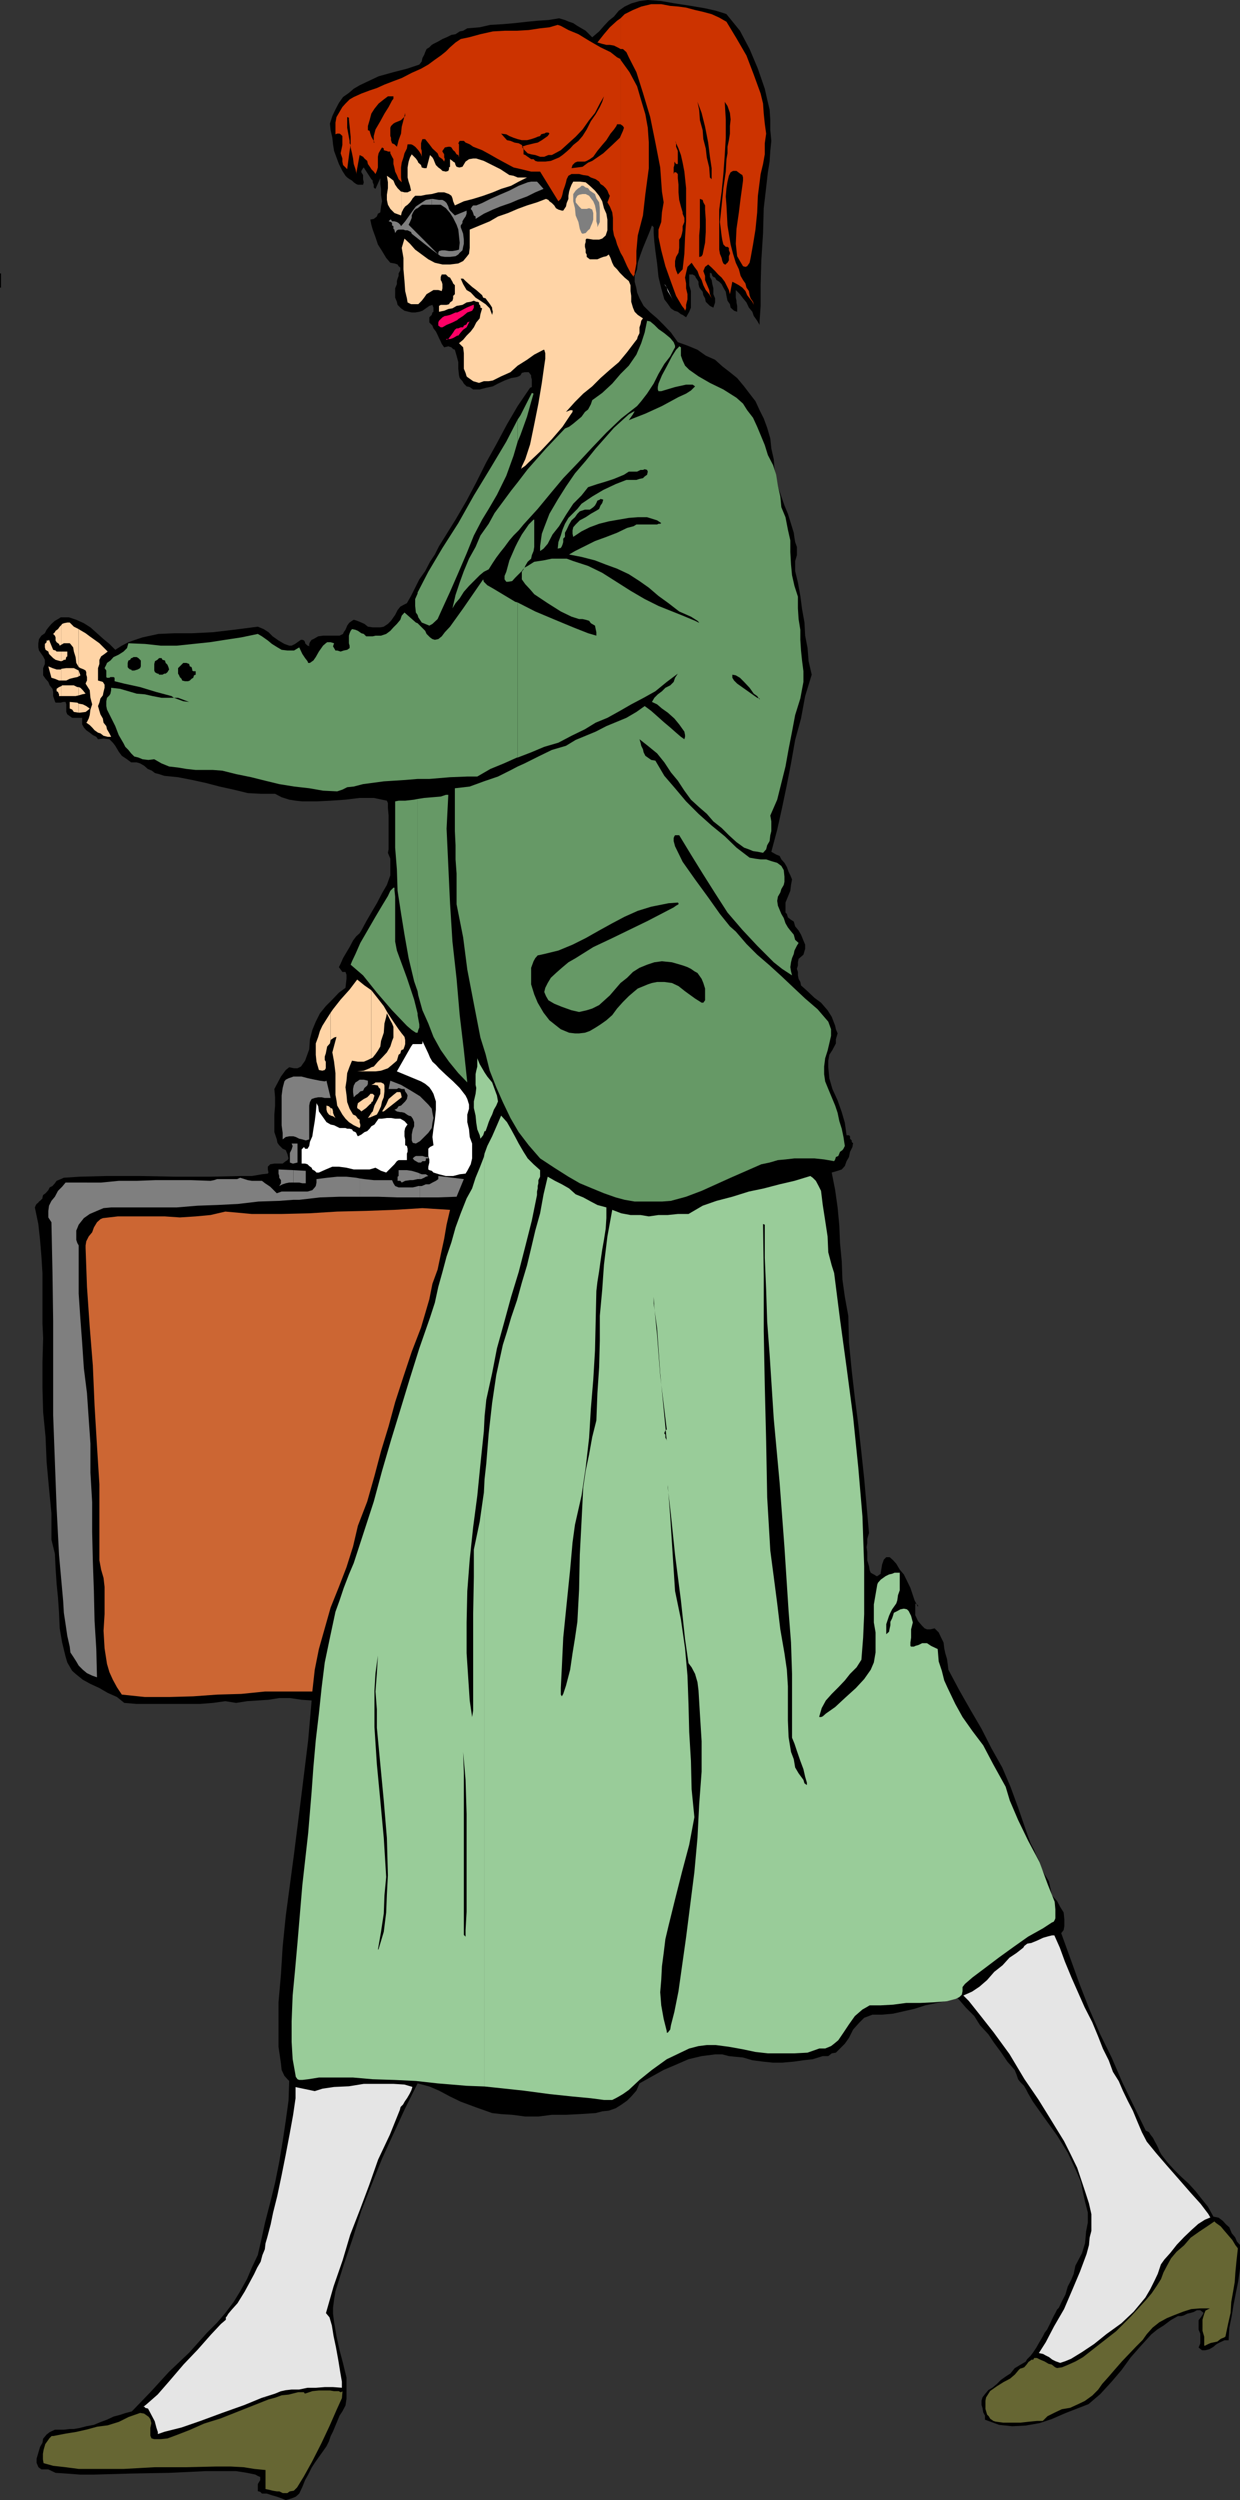 <svg xmlns="http://www.w3.org/2000/svg" width="359.301" height="724.102"><rect width="100%" height="100%" fill="#333333" stroke="none"/><path d="m222.5 49.902-.5 4.399-.7 6-.198 7.199-.5 7.902-.2 7.2v6l-.3 4.3v1.2l-.7-1.2-1-1.402-.402-1.2-1-1.198-.7-1.5-1-1.2-.898-1.199L213.203 84v2.203l.2.899v.5l.199 1V90.3l-.899-.301-1-.898-.203-1-.7-1-.3-1.399-.2-1.203-.698-1.2-.5-1-.7-.698-.3-.2-.5-.3-.399-.7-.5-.199-.3-.3-.2-.7-.5-.203v1.203l.5.899.2 1.199.3 1.199v1.703l.5 1.2v1.199l-.5 1.5-1-.5-.5-.5-.703-.7-.2-1-.5-.902-.198-1-.801-1-.2-.398-.199-.801v-.7l-.3-.5-.5-.699-.2-.5-.699-.402h-1v3.102l.5 1.699v4.8l-.5 1.2-.902 1.601-1-.699-.5-.203-.899-.7-1-.3-1-.7-.699-1-.5-.698-.703-.899-.898-3.203-.801-3.297-.399-3.902-.5-3.598-.3-2.601-.2-2.602v-1.7l-.5-.5-.5 1.403-.699 1.7-.703 1.699-.7 1.699-.698 1.902-.801 2.399-.2 1.898-.699 1.902v1.7l.5 1.898.2 1.203.699 1.7 1.199 2.199 1.902 1.898 2 1.703 1.899 1.899 2.101 2.199 2 2.8 2.801 1 2.899 1.2 2.398 1.7 2.703 1.203 2.098 1.899 2.199 1.699 2.102 1.699 2 2.402 1.601 2.098 1.7 2.203 1.199 2.598 1.199 2.402 1 2.7.902 3.097.297 2.902.703 3.098.2 2.602.5 2.898.5 2.402 1 2.899.898 2.601 1 2.399.902 2.902.797 2.598.203 1.5.2 1.199.5 1.402v2.399l-.5 1.699v2.902l.8 3.301.7 3.899.5 3.8.699 3.899.199 3.8.699 3.602.3 3.797.903 3.902-1.902 6.2-1.2 6.5-1.699 6.199-1.199 6.8-1.203 6.2-1.398 6.699-1.399 6.3-1.703 6.403 1.402.797 1 .402.5 1 .899 1 .699 1.2.5 1.398.5 1 .5 1.203-.297 1.598L229 258l-.7 1.703-.698 1.7v2.898l.398.402.3 1 .903.7.797.5.402 1.398 1 1.199.7 1.203.699 1.7.5 1.199v1.199l-.5 1.699-1.399 1.203-.199 1v.899l-.3 1 .3.898v1l.2 1 .5.902.199 1 1.898 1.7 2 1.898 1.902 1.402 1.899 2.2L241 294.5l1 2.602.203 1 .5 1.199-.5 1.699v1.203l-1 1.899-.902 1.398-.301 1.703v1.899l.3 3.199.903 3.101 1.5 3.301 1.2 3.399.898 3.101.5 3.598H246l.3.3v.7l.5.5v.402l.2.297h.203l-.203 1.203-.7 1.399-.3 1.5-.7 1.199-.5 1.402-.898 1-1.199.399-1.703.5 1 5.101.703 5 .5 5.297.2 5 .5 5.3.199 5.302.699 5 1 5.5.199 7.699.8 8.199.903 7.902 1 7.7.899 8.101.8 7.5L251.801 444l-.5 1.703v1.2l-.2 1.199.2 1.398v2.402l.5 1.7.199 1.199.3.699.5.3.403.2.797.5h.203l.7-.5.3-.2v-.3l.399-2.398.5-1.399.5-.5.199-.203h1l1 .902.902 1 1 1.7 1.2 1.398 1.898 3.902L265 463.5l1 1.902v-.5l-.297-.199-.5-.3v3.398L266 469.5l1.203 1.402.7.7.699.3h1l1.199-.3L272 472.8l.703 1.5.7 1.402.199 1.7.3 1.398.5 1.699.2 1.402.199 1.7 3.199 6 3.3 5.8 3.102 5.301 2.899 5.7 3.101 5.5 2.399 5.597 2.199 6 2.203 6.402.7 2 .699 1.899 1 1.902.699 1.7.902 1.699.5 1.898 1 1.902 1.2 1.899.5 2.199.398 1.902 1.5 1.7.902 1.699 1 1.601.2 2v1.899l-.2 1.199-.703.902 2.602 7.2 2.699 7.5 2.8 7.199 3.2 7.402 3.3 6.7 3.102 7.199 6.797 14 .902.398.5.8.7.903.5 1 .5.899.5 1 .398 1 .5.898 1.703 2.203 1.899 2.098 2.199 2.199 2.101 1.902 2 2.2 1.899 2.398 1.699 2.102 1.602 2.898 1.5.3 1.199.903.902 1 1 .899.7 1.699 1 1.199.5 1.203.898 1v6.899l-.5 3.601-.7 3.399-.699 3.601-.5 3.098-.699 3.402L356 677.8h-1.2l-1.5.699-.898.5-.8.703-1.2.7-1.199.3h-.902l-1-.8.5-1.2v-2.8l-.5-1.2V672l.699-.898.8-1.2-1-.8h-1l-.898.5-1 .3-.902.2-1 .5-.7.199h-1L339.204 672l-2 1.5-1.902 1.203-1.7 1.399-3.101 3.398-2.898 3.3-2.602 3.602-2.898 3.399-3.301 3.601-3.399 2.899-3.101 1.199-3.598 1.402-3.902 1.7-3.598 1.199-4 .699-3.902.203-1.899-.203-1.902-.2-2.2-.8-1.898-.7v-1.198l-.5-.899-.199-1.203-.3-1v-1.2l.3-1 .7-.898 1-1.199 1.199-.703 1.199-1 1.199-1.2 1.402-1 1.399-.898 1.199-1.5 1.5-.902 1.703-1 .399-.7 1-1 .699-.898 1-1.5.5-.902.699-1.2.703-1.198.5-1 .7-.899 1-2 .398-.902.5-1 .5-.899.5-1 .5-.5.902-1.902 1-1.898.7-2.399 1-1.902.699-1.7.5-2.398.898-1.703 1-1.898.902-2.899.301-3.402.5-2.598v-2.902l-.8-3.098-.7-3.101-.5-2.7-1.203-2.8-2.598-5.602-3.101-5-3.598-5-3.402-4.797-.7-1.203-.699-1.2-.5-1-.699-1.198-1-1-.703-.899-.5-1.5-.5-1.203-2.098-2.398L290 594.3l-2-2.7-1.598-2.398-2.402-2.601-1.7-2.7-2.398-2.402-2.402-2.797-2.898.7-3.102.699-3.398.699-3.102 1-3.098.699-3.101.703-3.2.297h-2.8l-2.399.902-1.5 1.5-1.699 1.899-1.203 2.402-1.2 1.7-2.597 2.597-1.203.203-1 .797h-1.598l-2.902.902-2.7.301-2.8.399-3.398.3H224l-2.898-.3-3.102-.399-2.7-.8-2.097-.2-2-.203-1.902-.5h-2.098l-3.902.5-3.801.902-3.898 1.7-3.301 1.398-3.598 2-3.402 1.902-.899 2.098-1.5 1.703-1.199 1.2-1.703 1.199-1.598 1-2 .699-1.902.199-1.898.5-4.602.3-4 .2h-4.098L156 613h-3.797l-3.8-.5-3.2-.2-2.601-.3-4.801-1.7-4.301-1.597-3.098-1.5-3.199-1.703-2.8-1.2-3.403-.898-3.598 7.2L114 618l-3.297 7.203-3.101 7.7-2.899 7.398-2.402 7.699-2.7 7.902-2.398 7.7-.402 2.398-.301 2.402v1.7l.3 2.398.7 4.102.902 4.101 1 3.797 1 4.102v6.199l-.3 1.902-.899 1.7-.8 1.199-.7 1.699-.5 1.199-.703 1.703-.7 1.399-.5 1.5-.698 1.398-1.2 1.703-1 1.399-1.199 1.699-.902 1.402-1 2-.899 1.598-.8 2-.899 1.902-1 .899-1.203.5-1.7.5-1.198-.5-1.399-.5-1.402-.399-1.5-.5h-1.399l-.5-.5-.699-.203v-2l.2-.398.5-.801v-.899l-.7-.3-.703-.399-2.398-.5-3.2-.5h-8.8l-10.602.5-11 .2-10.598.3h-4.3l-3.899-.3-3.101-.2-2.102-1h-2l-.7-.5-.198-.203-.5-1.2v-1.198l1-3.399.699-1.203.199-1.2 1-1.198.902-.7 1.5-.699H18.5l1.703-.203h1.2l1.699-.297 1.898-.5 2.203-.402 1.899-.801 1.898-.7 1.902-.898 1.899-.5 1.5-.5 1.902-.5 5.5-5.699 5.297-5.8 5.8-5.5 5.2-5.801 2.902-2.899 2.399-2.8 2.402-3.2 1.899-3.101 2-3.602L73 656.703l1.703-3.601.899-3.899 1.199-5.5 1.5-5.8 1.402-5.7 1.2-6 1-6 .898-6 .8-5.8.2-5.7-.5-.5-.899-1-.8-1.703-.2-1.898-.699-4.801v-12.899l.7-8 .5-8.101.898-8.899 2.402-18 2.2-17.5L89.3 504l1-11.5-2.899-.2-3.402-.5h-3.098l-3.101.5-3.098.2-3.101.203-3.2.5-3.101-.5-3.598.5-3.8.297H39.601L36 493.203l-2.098-1.703-2.699-1.2-2.402-1.398-2.598-1.199L24 486.5l-2.098-1.7-1-.898-.699-1.199-.703-1.203-.5-1.7-1-4.097-.7-4.101-.198-4.5-.301-4.399-.399-4-.3-4.601-.2-4.102-1-4.098v-7.601l-.699-7.2-.703-7.699-.297-7.199L12.5 409l-.2-7v-7.398l.2-7-.2-4.301v-14.598l-.3-4.8-.398-4.801-.5-4.602-1-4.797.3-.703.2-.297.5-.402.199-.301.3-.2.7-.698v-.301l.199-.7.703-.5.797-.898.402-.8.801-.403.7-.797.5-.703 1.199-.5.898-.398 4.602-.301 7.699-.2h9.8l10.301.2H61l8.902-.2H73l2.902-.5 1.7-.199.199-.3-.2-.899v-.8l.7-.7L79.5 337h2.402l.899-.7.5-.3.3-.5-.3-1.2-.5-1.198-.899-.399-1-1-.5-.703-.199-1-.703-2.098v-5.101l.203-2.598v-2.402l-.203-2.399 1.902-3.601 1.399-1.899 1-.8 1.402.3h1l1-.5 1.2-1.699 1.199-3.3L89.8 301l.699-2.7 1-2.398 1.203-2.402 1.7-2.098L96.3 289.5l1.902-2 1.899-1.398.3-2.602v-1.2l-.3-.8h-.899l-1-1.398.5-1 .7-1.602 1-1.7.898-1.5 1-1.898.902-1.199 1-.902.5-.801 1.399-2.598 1.5-2.601 1.601-2.7 1.5-2.898 1.399-2.402 1-2.801v-4.797l-.7-1.703.2-1v-9.797l-.2-2.203v-1.398l-.3-.7-3.801-.8h-4.098l-4.101.5-4.301.3-4.098.2h-4.101l-1.899-.2-1.902-.3-2.2-.7-1.898-1h-4.101l-3.801-.199-4.098-1-4.101-.902-3.801-1-4.098-.899-4.101-.8-4-.399-1.5-.5-1.2-.3-.902-.7-1.2-.5-1-.902-1.198-.7-1-.3H38l-1.2-.899-1.5-1-.898-1.199-1-1.703-.699-.898-1-1-1.703-.2-1.598.2-.5-.7-1-.5-.902-.699-1-.703-.7-.797-.5-.902v-1.899h-2.898l-.699-.5-.703-.5-.297-.699V204l-.203-.7h-.7l-.698.2h-1.5l-.2-.398-.5-1.5v-1.2l-.199-.902-.8-1-.403-1-.797-.898-.703-1V193.5l.5-1.2v-1.198l-.5-1-.5-.7-.7-1-.198-.902v-1.2l.199-1.198.699-1 1-.7.5-1 .703-.902.7-.797 1-.902.898-.5.8-.5H20l2.102.699 2.199 1 1.902 1.203L30 185.102l1.703 1.398 1.7 1.703L35.3 187l1.902-1 2-.7 2.098-.698 4.601-1 4.801-.2h5l6-.3 6-.7 7-.902 1.7.703 1.398.899L79 184.3l1.703 1.199 1.7 1 1.398.5h.699l1-.5.703-.5 1-.7h.399l.5.2.3.5v.3l.7.7h.199l.3.203v-.703l.2-.5.5-.7.5-.198 1.402-.801 1.399-.2h4.8l1-.5.2-.5.5-.699.3-.699.2-.5.5-.703.199-.2.699-.5.5-.3 1 .3 1.203.5.899.403 1 .797 1.398.203h2.203l1-.203 1.2-.797.898-.902.699-1 .5-.7.703-1.398.797-1 .902-.5 1-.5 1.2-2.101 1.199-2.399 1.199-2.402 1.703-2.399 1.399-2.699 1.398-2.101 1.203-2.399 1.5-2.402 3.297-5.3 3.203-5.5 2.797-5.297 2.902-5.8 2.899-5.2 3.101-5.8 3.098-5.301 3.602-5.301.5-.2v-2.199l-.2-.699v-.5l-.3-.402-.399-.5H152l-.797.199-.402.703-.5.297-.5.203-1.7.297-1.898.703-1.902.899-1.5.8-1.899.399-1.902.5h-1.898l-1-.7-.899-.199-.8-.8-.403-.7-.797-.902-.203-.797-.2-1.902v-1.899l-.5-1.902-.5-1.7-.5-.198-.5-.5-.898-.301-1.199.3-.703-1-.297-.699-.5-1-.402-.902-.5-1-.7-.898-.3-.801-.899-.899v-1.5l.7-.699.199-.703.3-.2v-1.198l-.3-.801-.899.3-2 1.399-.902.3-1.2.2h-1l-.898-.2-1.199-.3-1-.7-1-1-.203-.898-.5-1.199V83.5l.5-1.2v-.898l.203-.699.297-.8v-.7l.5-.902V77.5l-.5-.398-.297-.5-.902-.301-1.2-.2-1.199-1.398-1.199-2-1.203-1.902-.7-2.098-.8-2.203-.398-1.398-.301-1.5 1-.2.902-.699.297-.8.703-.403.2-1.7.3-1.5-.3-1.898v-1.699l-.2-1.402v-1.7l-1.402 3.102-.301-.203-.2-.2v-.8l-.3-.7v-.5l-.398-.398-2.2-3.402-.199.203-.5.797v.402l.5.801v1.2l.2.898-.2.699h-1.5l-.5-.2-.703-.5-.5-.5-.7-.398-.698-.5-.5-.5-.899-1.402-1-2-.703-1.898-.7-1.899-.3-1.902-.2-1.899-.5-2.199-.198-1.902.699-2.2.902-1.898 1-1.902 1.2-1.7 1.699-1.199 1.398-1.199 1.703-1 1.899-.902 3.601-1.7L114 20.903l3.902-1 3.598-1.199.703-.902.2-1 .5-.899.3-.8.399-.899.8-.5.7-.703.5-.297L127 12l1.203-.7 1.2-.5 1.398-.698 1.199-.2 1.203-.8 1-.2 1.2-.699 3.597-.3 3.102-.7L145.703 7l3.399-.297 3.601-.402L155.801 6l3.101-.2L162 5.3l1.703.5 1.2.5 1.199.403 1.199.797 1.199.703 1.203.7 1.899 1.898 2-1.7L175 7.5l1.402-1.5 1.5-1.2 1.399-1.698 1.699-1.2L182.902 1l2.399-.7 2.402-.3 3.899.3 4 .7 4.601.703 4.098.7 3.101.699 2.598.8.5.2 3.902 4.8 2.801 5.301 2.399 5.7 2 5.8.699 3.098.699 2.902.203 3.098v2.902l.297 3.098-.297 2.902-.203 3.098-.5 3.101"/><path fill="#c30" d="m179.8 73.203.7 1.2 1.203 2.699 1 1.898.7.902.199.301v-.3l.3-.403V79l.5-2.7v-3.597l.399-4.5 1.5-5.8.699-6.2 1-7.5v-7.402L187.703 37 187 33.102l-1.2-4L184.603 25l-2.2-4.098-2.601-3.601v55.902"/><path fill="#c30" d="M179.8 17.3v-.198l-1-.5-1.898-1.5L174 13.703l-3.297-1.902-3.101-1.899-2.899-1.199L162.5 7.5l-.898-.297-2.399.7-2.703.3-3.297.5-3.402.2h-3.598l-3.402.199-3.598.8-3.3.899-2.403.5-1.5 1-1.598 1.402-1.199 1.2-1.5 1.199L126 17.3l-1.898 1.402-2.102 1.2-2.7 1.199-2.898 1.5L114 23.5l-2.598 1-2.199 1-2.101.703-2.399.899-2.203 1-1.2.699L100.103 30l-.899 1-1 1.703-.703 1.2-.297 1.597v3.402l.5-.199h.7l.3.2.5.5V42l-.5 2.402.5 1.5v.899l.2 1L100.601 49l.699-5.297.3-1.703-.3-.5v-.7l-.7-3.8v-3.098l.5.2v.5l.2 1.898.3 3.102v3.101l.399 1.7.3 1.5.2 1.597.5 1.5.203.902v.5l1-5.5 1 .5.399.5.8.7.2.898.699 1 .3.5.7.703.5.7.402-.903.297-1v-3.098l.203-1 .5-.902.5-.797.5.297v.5l.7.203h.199l.3.2h.7v.5l.5 1 .398.699V47.5l.3 1.203.2 1 .5 1 .5 1.2.902.898-.199-1.399V48.5l.2-1.398.5-1.5.3-1.2.7-1.402.199-1.2h1l.5.2.699.5.199.203.703.797.297.402.5.801.203.7v-1.7L122 43v-1.5l.203-.7.2-.5h.8l.399.5.8 1 .899 1.2 1.5 1.402.402 1 1 .7.5.699.2-.7-.2-.5v-.898l-.5-.8v-.2l.5-.703.2-.297 1-.203h.5l.398.203.5.797.5.402.5.801.5.2.199.699V41.8l-.2-.301.403-.7h1.2l.5.5.5.2.699.3.3.2.7.5 2.601 1 2.2 1.203 2.097 1.2 2.203 1.199 2.598 1.398L151 49l2.902.703h2.598l5.3 8.598.7-.7.3-.699.2-.699.203-1 .5-1.402.297-1 .203-.899.5-1 .899-.5h2.199l1.199.301 1.402.2.801.5 1.399.5 1 .699.398.699.8.5.7.699.5.703.402 1 .301.5-.3.899-.403 1 .703 1.199.7 1.699.199 1.602V66.5l.3 1.703.5 1.2.399 1.398 1 2.402V17.301m-.001-3.098h.7l1 .899.703 1.5 2.2 4.3 1.898 6 2.101 7 1.5 7.399 1.399 7.199.5 7 .5 3.102-.5 2.898-.2 2.8-.8 2.2v2.203l.8 3.797 1.2 4.602 1.601 4.5 1.5 4.101 1.7 2.899.699.898.199.5.3-.7v-1l.403-1.597v-1.5l-.402-1.703v-1.398l-.301-1.7.3-1.402.403-1.7 1.2-1.198.8 1.199.899 1.199.5 1.402.699 1.2.5 1.5L204.5 84l1 1.203.703 1.2-.5-1.2L205.5 84l-.7-1.7-.5-1.198v-1.2l-.5-1.402.5-1.2.903-.698 1 .898 1 1 .899 1 1 .902.898 1.2.5 1 .703 1.398.297 1.203.703-3.601 1 .5.899.5 1 .699.898 1 .5 1.199.703.902.797 1 .402.899-.199-.899-.703-1-.297-.902-.203-1.2-.7-1-.3-1.198-.7-1-.698-1.2-.5-1.902-.899-1.898-.8-2.602-.7-2.7-.902-5.5-.301-5.8-.2-2.598.2-2.402.3-1.898.403-1.7.5-1 .7-.402h1l1.199.902.5.301.199.7v.898l-.2 1.5-.5 3.601-.5 4.098-.699 4.8-.199 4.302.2 1.898.199 1.703.8 1.399.899 1.5.699.199.5-.2.703-1 .297-1.398.703-3.902.7-4.301.5-5 .199-4.797.5-3.902.3-2.399.7-2.902.5-2.797V41.5l.398-2.797-.398-2.902-.301-2.899-.2-2.902-.699-2.898-2-5.5-2.101-5.5-2.899-5L210.5 6.3l-2.098-1.2-2.199-1-2.601-.699-2.2-.5-2.601-.699-2.2-.3-2.398-.2-2.601-.5h-2.899l-2.902.7-2.399 1L181 4.101 179.8 5.3v8.902"/><path fill="#c30" d="m179.8 5.3-1 .7-2.097 1.902-1.703 2-1.898 2.399 1.398.402 1.203.297h1l1.2.203 1.398.7.5.3V5.301"/><path d="m108.3 40.8.2.5h-.2v-.5l-.3-.5-.398-.698-.301-.899-.2-.8-.5-.2V36.5l.5-1.7.5-1.898.899-1.402 1.203-1.5 1.5-1.2 1.2-.898H114v.7l-.398.5-1 1.898-1.2 1.902-1.199 2.2-1.402 2.398-.5 1.902v1.399M156.5 46.8h-.7l-.698-.198-.5-.5h-.7l-.699-.5-.3-.2-.7-.5-.5-.199V43l-.5-1-.902-.5-1.2-.2-1.199-.5-1-.198-.902-1-.797-.899 1.5.2.899.5 1.199.5L150 40.3l1.203.3h1.5l1.2-.3 1.199-.399.699-.3.699-.2.3-.5.7-.199h.203l.5-.3h.7l.3.3-.5.7-.703.5-1 .699-1.2.699-1 .199-1.198.3-.899.2-1.5.5.797 1 .902.902 1 .301 1.2.2 1.398.5h1.203l1.2-.5h1L162.5 43.5l2.203-2 2.098-1.898 2-2.102 1.902-2.7 1.7-2.097L173.8 30l1.2-2.098-.5 1.598-.7 1.5-1.198 2.102-1.399 2L170 37.5l-1.2 1.902-1.198 1.399-1.5 1.199-.899 1-1 .902-1.203 1-1 .7-2.398 1L158 46.8h-1.5m45.602-17.3 1.199 3.203 1 4 .902 4.598.5 4.101.5 3.301v3.598-.399l-.5-.5-.203-2.902-.7-2.898-.3-2.602-.7-2.7-.198-2.597-.801-2.902-.2-2.899-.5-2.402m8.699 42 .403.3v.7l.297.703v.297l-.297.703v1.2l-.402.699-.301.199-.2.3h-.3l-.398-.3-.301-.7-.2-.898-.5-1.203-.199-1.2V60.704l.7-5.203.5-5.098.398-5.5.3-5v-5.3L210 29.5l.8 1.203.7 2 .203 1.899-.203 1.898v2.203l-.297 1.899-.402 1.898v1.902l-.301 1.7-.2 3.601-.698 4.797-.5 5-.5 4.8.5 4.102.199 1.2.3 1.199.7.699h.5M191.602 30l.898 1.902-.898-1.902M115 42.5l-.7-.7-.698-.3-.301-.898v-.7l-.2-.5V37l.2-.5.699-.7.5-.3 1-.398.703-.301 1.2-1.2v-.898l-.2.899-.3 1.199-.5 1.902-.2 2-.703 1.899-.297 1.199-.203.699m50.602 6.203.3-.902.7-.7.699-.3h2.199l.5-.2.902-.5 1-.699 1.2-1.699L174.5 42l1.203-1.398 1.2-1.899 1-1.203.699-1 .199-.5h1l.699.5.3.5-.3.902-.898 2-2.2 2.098-2.601 2.402-3.2 2.2-1.199.5-1.601 1.199-1.5.199-1.7.203M196.402 79.5l-.5-1.2-.3-1.198v-1.5l.3-1.2.7-1.199.199-1.402v-2.399l.5-.699.3-1 .2-1V65.5l.5-1.2v-1.198l-.5-1.2V61.5l-.5-1.7-.5-1.898-.2-2.199V53.5l-.199-1.898v-1.2l-.5-.5h-.5l-.199.5V48.5l.2-.7v-.698l.199-.301v.3l.3.399h.5v-3.797l-.5-1.203v-1.2l-.3-.5 1 2.2.699 1.902.5 2.2.5 2.601.5 4.797v9.602l-.301 4.601-.2 4.797-.5 4.5-1.398 1.5"/><path fill="#ffd4a6" d="M17.8 201.602h4.102l.899-.2V199h-.399l-1-.5H18l-.2.203v2.899"/><path fill="#ffd4a6" d="m17.8 198.703-.698.297-.301.203-.399.297v.703l.399.2.3.699v.5h.7v-2.899m-.001-1.601h1.403l1-.5 1.2-.301 1-.2.398-.199v-1.699l-1.399-.703h-2.199l-1.402.203v3.399"/><path fill="#ffd4a6" d="m17.8 193.703-.198.2h-1.2l-1.199-.403L14 193l.902 3.3 1 .302 1.2.5h.699v-3.399M17.8 191.5l.5-.2.2-.198h.5l.203-.801.297-.2v-1.398h-1.7v2.797"/><path fill="#ffd4a6" d="M17.8 188.703h-1.398l-.3-.3-.7-.2-.5-1.203-.699-1.7-.203.2h-.5v.5l-.297.3-.203.2v1l.203.703.797.5.203.7 1.2 1.199.699.5.699.199.8.199h.2v-2.797m-.001-2 .7-.402h1.703l.2.199.8 1 .2 1.203.5 1.598.199 1.699.3.5.399.703v-11l-1.399-.703-1.199-1.2H19.5l-1 .2-.5.203-.2.297v5.703"/><path fill="#ffd4a6" d="m17.8 181-.5.5-.5.703-.698.5-.2.399-.5.5.5.5.2.5v.898l.3.5.399.3.3.2.2.5.5-.297V181m4.999 25.402h.302l1.699-.199.402-.3.5-.403.297-.297-.297-.203-.703-.5-1-.5-1.2-.2v2.602"/><path fill="#ffd4a6" d="m22.8 203.8-.398-.3-2.199-.2v1.903l.7.297.5.703 1.398.2V203.8m-.001-2.398 1-.3 1-.2-.8-1-.7-.699-.5-.203v2.402m0-5.5.5-.3-.5-1.399zm0 0"/><path fill="#ffd4a6" d="m22.8 193.203.5.297 1 .402.5.301.2.5v.7l.203.699v1L25 197.5l-.2.5 1.2 1.902.203 2.2.5 1.898-.5 1.5-.203 1.602-.297 1-.5 1-.203.199 1 .699.703.703.7.797 1 .703.699.2.898.699 1.203.3h1l-.5-1-.703-1.199-.2-.902-.8-1-.2-1.2-.698-1.199-.301-1-.399-1.402.399-1 .3-1.2.7-.898.199-1 .3-1.199v-.902l-.5-.801-1.398-.398V193.5l.399-1.2v-1.198l.5-1 1-.7.902-.699-2.402-2.402-1.399-1-1.402-1-1.2-.899-1.698-1-.301-.199v11M95.8 323.102l.7.199.703.5-.402-.7-.301-.8v-.399l-.2-.8-.5-.2v2.2"/><path fill="#ffd4a6" d="m95.8 320.902-.5-.5-.698-.199v1.2l.199.699.5.699.5.3v-2.199m-.001-19.699 1-.703.7-.2-1.2 4.5.5 2.7.403 3.3v6.302l.297 1.601.203 1.5.7 1.2.8 1.398.899 1.199 1 1 1.398.902 1.703.801.2-.5v-.5l-.2-.703v-.7l-.5-.3-.5-.7-.203-.198-.7-.301-1-1.7-.698-1.898-.2-2.101-.3-2.2.3-1.902.2-2.2.699-1.898.699-1.699 1.703.297h1.7l1.199-.5 1-.5v-19.7l-2-1.398-2.102-1.699-2.2 2.899-2.597 2.898-2.203 2.8-.7 1v7.903"/><path fill="#ffd4a6" d="m95.8 293.3-1.398 2.2-1 1.602-.699 1.5-.5 1.699-.703 1.902v3.297l.203 2 .7 2.402 1 .2.699-.2.3-.5V307.5l-.3-.5v-1l.3-.898.399-2 .8-.899.2-1v-7.902m11.801 30.199.398-.2 1.203-.5.5-.898.7-1.5.3-1.402.5-1.2.2-1.698v-1.7l-.2-.5-.8-.402H108.8l-.5.402-.7.301h.899l1 .2.203.5.5.5v1.398l-.703 1.5-1 1.902-.5 1.7-.398.398v1.199"/><path fill="#ffd4a6" d="m107.602 322.3-.5.802-.5.699 1-.301v-1.2m0-2.8v-.297L108 319l.3-1 .2-.7-.5-.5h-.398v2.7m0-2.7h-.301l-.2.302-.699.699-1 .5-1 .699-.699.5-.203.902v.5l.203.2.5.3.5.5 1.399-1 1-1 .5-.402v-2.7m0-6.5h1.199l1.601-.198 2-.7 1.2-1 1.398-1.199.5-1.703.5-.398.203-.801.2-.2v-4.8l-.903-1.2-1.5-2.199-1.598-2.402-1.199-2.098-1.703-2.199-1.5-1.902-.398-.5V306.5l.398-.2.8-1 .7-1 .703-1.198.2-1.602.8-2.398.2-2.7.5-1.902.199-1 1 2 .5.902.398 1v3.098l-.398 1-.5 1.602-1 1.699-1.399 1.5-1.203 1.199-1.2 1.402-.698.2v1.199m0-1.199-.5.3-1.7.7-1.902.199h4.102v-1.2m8.8 8.699-.199-1-.203-.5h-1l-1 .802-1.398 1.199-.7 1.601-.699 1.2-.5.8h.5l5.2-4.101"/><path fill="#ffd4a6" d="m116.402 304.102.5-.2.301-.8.2-.7v-1.199l-.2-.902-.8-1v4.8M116.402 71.8l.5 2.903V78l.301 3.402.2 2.899.5 2.101.199 1.2 1 .5h2.101l1-1 .7-.899.699-1 2-1.203H127l1 .3.203-.8v-1.2l-.203-.698-.297-.5v-.899L128 79.5h1.203l.7.703.5.2.398.699.3.5.2.5.5.5v2.601l-.5.5v.7l-.2.699-.699.5-.3.5-.7.199h-1.699l-.5.3v1.7l1.5-.301 1.2-.5 1.199-.2 1.199-.698L134 88.3l1.203-.7 1.2-.199.898-.3.699.3h.3l.5.2v.5l.2.199.203.3v.5l.5.2-.5 1.699-.203 1.203-1 1.2-.7 1.398-.898 1.199-1.199 1.203-1 1.2-1.203 1 1.203 1.199.2 1.699v4.5l.5 1.199.3 1 .2.203 1 .7.699.5 1.699.5 1.402-.5h1.399l1.199-.2 2.402-1.203 2.7-1.2 2.097-1.898 2.703-1.699 2.098-1.5 2.699-1.402h.203l.297 1v1.601l-.297 2-.703 5-1 6-1.2 6-1.198 5.801-1.399 4.297-1 2.102-.203.8.203-.3 1-.7 1-1 3.297-3.101 3.402-3.598 3.098-3.601 2.203-3.301.7-1v-.5h-.7l-1.203.5 2.602-2.899L169 114l2.602-2.098L174 109.5l2.703-2.398 2.598-2.2 2.402-2.902 2.2-2.898.699-.899.199-.703.5-1v-1.7l.3-.898.2-1 .5-.699-1.5-1-.899-.902-.5-1.2-.5-1.699v-1.699l-.199-1.402v-1.7l-.5-1.199-1.203-1-.5-.5-.898-.902-.801-1-.899-.898-.5-1-.5-1.399-.5-1-.699.5-.902.2-.801.3-.898.399h-2.2l-.902-.7v-.699l-.297-.5v-.902l-.203-.801v-.7l.203-.698v-.7l.297-.3 1.902.3h1.7l.898-.3 1-.899.5-1.5v-3.101l-.297-1.7-.703-1.601-.5-2-.898-1.598-1.2-1.5-1.5-1.402-1.199-1-1.703-.2h-1.898l-.5.899-.399 1-.3 1-.2 1.203v.899l-.5 1.199-.203 1-.797 1.199h-.402l-1-.297-.7-.402-.5-.801-.699-.7-.699-.5-.3-.398-.7-.3-2.601 1-2.899.898-2.703 1-2.797 1.203-2.902 1-2.399 1.399L139 65.3l-2.898 1.199v5.3l-.2 1.7-.699.902-1 1.2-1.402.699-2.399.3h-2.199L126 76.1l-1.898-1-1.899-1.398-1.902-1.402-1.5-1.7-1.598-1.5-.3 1-.5 1.7m-.001-10.3.5-1 .5-.7.7-.5.699-.698.5-.7.3-.5.7-.699H122l1.402-.3 1.7-.2 1.898-.5h1.703l1.399.5.699.5.3.7.2.898.5 1.199 2.601-1.2 2.7-.698 2.898-.899 2.8-1 2.403-1 2.899-.902 2.199-1.2 2.402-1.199H150l-1.2-.5-1.198-.199L145 49l-4.797-2.398-2.203-.7h-.898l-1.2.2-1 .699-.902 1.5-.797.199H133l-.7-.2-.3-.5-.2-.698-.5-.301-.198-.2-.7-.5v2.2l-.3.199v.5l-.2.5-.699.203-1-.203-.5-.5-.703-.5-.7-.7-.3-.698-.398-1-.301-.5-.7-.7-1 3.801h-.699l-.699-.203-.203-.7-.797-.698-.203-.5-.5-.7-1.2-1.199-.5.899-.398 1.199-.3 1.699v2.902l.3 1.2.399 1.199.3 1.402-1 .5h-.898l-.8-.203v6"/><path fill="#ffd4a6" d="M116.402 55.5h-.199l-1-1-.703-1-.5-1.2-.898-.698-1-.7.3 1.899V54.5l-.3 1.902v1.5l.3 1.399.7 1.199 1.199 1.203 1.902.7.2-.903v-6m-19.2 268.3.297.2-.297-.2"/><path fill="#7f7f7f" d="m157.5 54.703-2.398 1-2.399 1.2-2.703 1-2.098.898-2.902 1-2.2.902-2.597 1.2-2.402 1.5v-.7l-.5-.3-.2-.7-.3-.703-.399-.5.399-.7.3-.3H138l1.703-.7 2.399-1.198 2.699-1.2 2.8-1.199 2.7-1.402 2.601-1 1-.2h1.7l.199.2 1.699 1.902M125.102 72.3 127 73.704l-1.898-1.902zm0-.5-6.7-6.698.399-.801.3-.7.2-.5v-.699l.3-.699L120 61l.5-.5.5-.2 1-.8.402-.2h2.7v-1.698l-1.7.3-1.402.899-1.5 1-.898 1.199-1.2 1.703-1 1.399-1.199 1.398-.203-.398-.5-.5-.5-.301-.7-.2h-.698l-.301-.5h-.2l-.5.5.7.2.3.3v.7l.399.199v.8l.3.2v.203l.2.797.5-.797.5-.203h1.402l.5.203h.7l1 .5.199.5 5.8 4.598v-.5"/><path fill="#7f7f7f" d="M125.102 59.3h2.601l1.5 1 1.2 1.403.898 1.399 1 2 .5 1.398.199 1.902.203 1.899-.203 2-.7.199-1.198.203h-1l-1.2-.203H128l-.797.203-.203.5v.5l.703.5 1.2.2h1.5l1.597-.2.8-.5.403-.5.797-.703.203-1 .2-.898v-1.2l-.2-1.699-.703-1.902v-.5l.5-.7v-.5l.402-.699.5-.699.301-.8V61l-3.402 1.402-.7-.699-.699-.703-.3-.5-.2-.7-.5-1-.5-.5-.699-.398h-1l-1.902-.3h-.2V59.3m45.801-4.097 1.5 1 .399 1.2.8 1.199.2 1.699v4l-.7 1.5v-.7l-.3-1v-2.398l-.2-1.203-.199-1-.5-1.2-.699-.898-.5-.699-1-.5h-.902l-1 .2-.5.3-.5.899v1l1 1.199.699.699h1.5l.703-.2.5.2.399.203.3 1v1.899l-.3 1-.399.898-.3.8-.5.403-.7.797-.902.203-.301-.203-.5-1.2-.398-2-.801-1.898-.2-2.101-.5-2v-2.098l.7-1 .8-.703.399-.2.5-.5h.5l.703.5.7.2.5.703"/><path d="M202.602 74.402v-6.199l.199-2.402v-8.2l.8.301.2.7.5.898v1.203l.199 2.899v3.601l-.2 3.098-.5 2.402-.198 1-.301.5-.5.2h-.2m11.001-12.501V61.5l-.2-.5v-1.7l.2-.698v-1 4.3M0 79.203h.3v4.098H0v-4.098m142.602 12-.7-1.902-1.199-1.2-1.5-1-1.402-.898-1.399-1.5-1.199-.703-1-1.7-.703-1.597h.703l.7.7 1 .898.898.8L138 84l.8.703.903.797.297.703.703.2.5.699.399.5.5.699.5.8v.399l.199.8-.2.903"/><path fill="#fff" d="m195.203 87.402-.5-1-.5-.902-.703-1.2-.297-1-.402-.698-.301-.301.703 1 2 4.101"/><path fill="#f06" d="M132.5 97.203h.3l.7-.902.703-.801 1-.7.7-1.398.199-.3-.7.3-.199.5-.3.2-.5.199-.2.5h-.703l-.7.3h-.3v2.102"/><path fill="#f06" d="M132.5 95.102h-.2l-.5.398-.5.8-.5.7-.698.902-.2.301h.5l.899-.3 1.199-.7v-2.101m0-2.399.3-.3 1.403-.903 1.2-1 1.398-.5.3-.5.2-.398V88.3h-.2l-.699.3-1.199.5-1.703.9-1 .5v2.203m0-2.203h-.5l-1.598.703-1.199.297h-.3l-.7.402-1 1-.203.5v.899l.703.5h.5l1.2-.7 1.699-.699 1.398-.699V90.5m3.602 2.602.3-.2-.3.2m-6.2 5.101h-.699l.2.2zm0 0"/><path fill="#696" d="m121 299.102.203-.801.297-.7v-.898L121 294v-.5 5.602m0-5.602-1-4-2.098-6.297-2.902-7.902-.5-2.598v-13l-.2-1.902v-.7h-.3l-.898.899-.7 1.5-1.699 2.8-1.902 3.2-4.399 7.602L103 276.3l-1 2.101-.398 1 3.601 3.098 4 5 4.399 5.102 4.3 4.5 1.399 1.199 1.199.8h.5v-5.6m0-6.398.203 1.199 1.2 4.3 1.699 3.801 1.5 3.899 2.101 3.8 2.399 3.399 2.699 3.3 2.601 2.7-1-9.398L133.203 294l-.902-10.5-1.2-10.797-.699-11.101-1-21.602.5-9.797h-.699l-1.5.5-2.402.2-2.399.199-1.902.3v55.7"/><path fill="#696" d="m121 231.402-1 .2-2.598.3H115.5l-1 .2V245.5l.5 6.3.203 6.2 1 6.5 1 6.203 1.2 6.797 1.597 6.703 1 2.899v-55.7m0-5.8h3.402l6-.5 5-.2h2.899l3.8-2.199 3.899-1.601 3.8-1.7h.2V174.5l-.7-.2-4.5-2.698-2-1.2-1.597-.902-1-1-.203-.7-5.797 8.403-3.8 5.297-1.5 1.602L128 184.3l-1 .8-1 .2-.7-.2-.698-.5-1-1-.399-.898L121 180.5v45.102m0-45.102-.5-.2-3.297-2.898-.8.899L116 179.5l-1 1.203-1 1-.898 1-1.2.899-1.5.5h-1.601l-.801.199h-1.898l-.7-.7-.699-.199-1-.699-.703-.3-1-.2-.398.5-.301.7-.2.699v2.199l.2.699v.703l-.7.5-1 .2-.898.3-1-.3h-.5l-.402-.7-.301-.5.3-.902-1-.301h-1l-.398.3-.8.7-1.2 1.703-.902 1.598-.7 1-.3.199-.7.5h-.5l-.198-.5-.7-.898-.8-1.2-.899-1.902-1.5.902h-1.902l-1.7-.199-1.199-.703-1.601-1-1.2-1-1.699-1.2-1.199-.698-4.8 1-4.602.699-4.5.699-4.801.5-4.797.5h-4.601L42 186.5l-4.797-.2-.402 1.403-1 1-1.399.899-1.5.699-.902 1-1 .699-.2.5-.5 1 .5.703v1.899l.2.199h.703l.297-.2h.902l.301.2v1L36 198l4.602 1 4.601 1.402 4.5 1.2.7.5h1.199L54.8 203.3h.699-.7l-1.698-.2-2.7-1H46.8l-2.598-.5-2.203-.5-2.398-.199-2.399-.699-2.402-.703-2.598-.297v.7l-.203 1-.297.5-.703.699-.2 1v1.398l.2 1 1.203 2.402 1.2 2.399 1 2.601L35.8 215.3l.5 1 .902.902.797 1 .902.899 1.2.3 1.199.5 1.699.2 1.703-.2 2.098 1.2L49 222l2.602.3 2.398.403 2.703.297h5l2.7.203 4 1 4.398.899 4 1 4.101 1 4.301.699 4.399.5 4 .699 4.101.203 1.5-.5 1.399-.703 1.898-.2 2.703-.698 6-.801 6.2-.399 3.597-.3V180.5"/><path fill="#696" d="m121 178.102.203.699 1 1.5 1 .402 1.2.5.898-.5 1.5-1.402 1.402-3.098 2.2-4.8 2.398-5.5 2.402-5.602 2.098-5.2 2.402-4.601 1.899-3.098 2.398-4.101 2.703-5.5 2.098-5.801 1.199-4.098V121.5l-3.297 6.402-4.601 7.7-4.801 7.898-4.5 8-4.598 7.203-4.101 6.899-3.102 6v6.5m0-6.2-.7 1.598v2l.2 1.902.5.7v-6.2m29 155.5.3.5 2.903 3.801 3.297 3.797 4.102 2.703 4.101 2.598 3.297 1.902 3.602 1.5 3.398 1.399 3.402 1.199 2.598.699 2.902.5h7.899l2.601-.2 4.399-1.198 4.5-1.7 8.402-3.8 8.899-3.899 2.398-.5 2.402-.703 2.2-.2 2.601-.3H236l2.8.3 2.903.5.297-.5.203-.698.7-.301.3-.7.2-.5.699-.5.3-.398.399-.8-.399-2.602-.5-2.399-.699-2.199-.5-2.402-.703-2.098-1-2.402-1-2.399-.898-2.199-.301-2.101v-2.2l.3-2.402.7-2.2.5-2.097.5-2.203v-1.898l-.5-1.399-.301-.8-3.098-3.602-3.601-3.098-3.301-3.101-3.598-3.399-3.402-3.101-3.598-3.102-3.101-3.098-3.098-3.601-1.703-1.5-2.898-3.598-3.399-4.8-3.8-5.2-3.602-5.101-2.2-4.5-.398-1.5v-.899l.2-.5.199-.3h1.199l3.402 5.597 3.399 5.5 3.601 5.703 3.598 5.598 4.3 5 4.301 4.601 4.801 4.801 2.399 1.899 2.898 1.898-.297-1.2-.203-1.198.203-1.399.297-1.203.5-1.2.203-1 .7-1.398.5-.8-1-.899-.403-1.5-1-1.203-.7-.898-.698-1.2-.5-1.5-.7-1.199-.5-1.203-.5-1.2-.199-1.398.2-1.199.699-1.203.3-1 .7-1.2.199-.898v-1.5l-.2-1.902-.699-1.2-1.199-.898-1.703-.5-1.5-.5h-1.598l-1.5-.199-1.699-.3-3.8-2.903-3.403-3.297-3.797-3.101-3.8-3.399-3.602-3.601-3.2-3.801-3.101-3.598-2.598-4.402-1.199-.2-1-.699-.703-.5-.5-1-.2-.902-.5-1-.198-.898-.301-1 2.402 1.898 2.7 2.203 2.097 2.598 1.902 2.902 2 2.399 1.899 2.898 1.902 2.602 2.399 2.199 2.199 1.902 1.902 2.2 2.399 1.898 2.101 2.101 2.2 2 2.199 1.598 1.398.5 1.203.5 1.399.203 1.5.297.898-1 .3-1.2.7-1.198.203-1.7.297-1.199v-2.8l-.297-1.7 2-4.601 2.399-9.602.898-5 1-5.098.902-4.8 1.5-4.801.899-4.801v-3.098l-.399-3.101-.3-2.899-.2-3.101v-2.899l-.5-3.101-.199-3.098v-3.402l-1-3.098-.703-3.101-.297-3.102-.203-3.598V156.5l-.7-3.098-.698-3.601-1.2-2.899-.3-3.101-.7-3.098-.5-3.203-.902-2.797-1.5-2.902-.898-2.899-1.2-2.902-1-2.398-1.199-2.602-1.703-2.2-1.2-1.898-1.898-1.699-3.8-2.402-3.899-1.899-3.3-1.902-2.7-1.898-1.203-1.2-.7-1.5-.5-1.402v-2.398l-.5-.301-.198.3-.7.7-1.199 1.902-1.5 2.899-1.402 2.601-1 2.399-.2 1v.699l.2.5h.8l4-1.2 3.2-.699h1.902l.7.5-1.2 1.2-1.402.898-2.2 1-4.8 2.602L187 119.8l-3.598 1.402-1.199.5 1.2-1.703.5-.898-.5.199-1.2.699-4.3 3.902-5.301 6-2.899 3.598-3.101 3.602-2.602 3.8-2.398 3.801-2.399 4.098-1.5 3.902-.703 1.899-.2 1.398-.3 2.203v1.399l1-.7 1.203-1.402 1.399-2.7 1.898-2.398 2-3.3 2.102-3.2 2.398-2.402 1.902-2.398 1.2-.399 1.5-.5 1.699-.5 1.601-.5 1.5-.5 1.7-.703 1.199-.5 1.402-.898h2.399l1-.5h.699l.5-.2.699.2.203.5-.203.898-.7.5-.5.5-1 .203-.898.297H181.5l-3.098 1.203-3.601 1.7-3.2 1.898-3.101 2.101-1.2 1.5-2.597 2.598-1 1.703-.703 1.7-.5 1.699-.7 1.898-.198 1.902.898-.199.3-.5.2-.5.203-.703v-1l.5-.5v-1.2l.5-.898.7-1.5.699-1.199 1-.902.699-1 .699-.7 1.5-.5h1.402l.301-.199.7-.5.5-.5.398-.699.3-.703.7-.297.199-.203.8.203-.3 1-.5.7-.398 1-.801.5-1.598.898-1.5 1-1.703.902-1.2 1.2-.698.8-.2.899v1l.2.898 2.398-1.598 2.402-1.199 2.7-1 2.8-.703 2.899-.5 2.902-.5 2.598-.2h2.699l2.902.903 1.2.797-.301.203h-.5l-.399.2h-6l-.8.5-1.899.5-2.902 1.398-3.098 1.199-3.3 1.203-3.403 1.7-2.398 1.199-1.7 1 3.598.699 3.902 1 3.098 1.199 3.3 1.203 3.403 1.598 3.098 2 2.699 1.902 2.8 2.399 2.903 2.101 3.098 2.399 3.402 1.5 1.899 1.199.5.5h-.2l-1-.5-3.601-1.5-7-2.801-4-2-4.098-2.398-4.101-2.602-4.102-2.598-4.098-2-4.3-1.402-1.899-.7h-4.3l-2.403.5-2.7.403-1.898 1.2-.902.5-.297.3v.2l-.5.699v2.199l1 1.402 1.399 1.5 1.199 1.399 3.902 2.601 3.797 2.399 3.102 1.5 2.199.699h1l.902.199 1 .3.5.7 1.2.703.199 1 .199.899v1l-2.399-.7-4.3-1.699-5.301-2.203-5.7-2.398L150 174.5v44.902l3.902-1.5 3.801-1.601 4.098-1.2 3.8-2 3.899-1.898 3.102-1.902 3.398-1.399 3.602-2 3.3-1.902 3.598-1.898 3.402-1.899 3.301-2.703 3.2-2.398-.801 1.199-.399 1.199-1 1-1.402.703-1 1-1.2.899-1 1-.699 1.199 1.5.699 1.399 1.203 1.699 1.2 1.902 1.699 1.399 1.699 1 1.402.5.7.199 1v.5l-.2.699-1-.7-1.398-1.199-1.699-1.5-1.902-1.601-1.899-1.7-1.699-1.5L187.5 205l-.7-.5-2.398 1.703-2.902 1.7-5.797 2.398-3.101 1.601-2.899 1.2-2.902 1.199L164 216l-4.098 1.203-3.902 1.899-4 2-2 .898v105.402M150 222l-1.898 1-3.801 1.902-4.098 1.399-4.101 1.5-4.301.5v12.402l.199 4.098v4.101l.3 4.098v8.902l1.903 9.598 1.2 9.3 1.898 9.903 1.902 9.797 1.5 4.8 1.2 4.802 1.898 4.8 1.902 4.301 2.2 4.598 2.097 3.601V222"/><path fill="#696" d="m150 166.602.3-.301.903-.899.5-.699.297-.3.203-.5.7-1.2 1-.902.199-1 .5-1.2.199-1.199V150.5h-.2l-.5.5-.898.902-2 2.899L150 157v9.602m0-9.602-.7 1.402-1.698 3.899-.899 3.3-.5 1.2v1l.5.699h.5l1.2-.2.898-1 .699-.698V157m0-3.098.3-.3 1.403-1.7 4.098-4.5 3.8-4.601 3.602-4.301 4.399-4.598 4-4.3 4.101-4.301 4.297-4.098 4.602-3.601 1.199-1.399L187.5 114l1.902-2.898 1.399-2.801 1.699-2.899 1.703-2.199 1-1.902.399-.7v-.5l-.399-1-1-1.199L192.5 96.5l-1.7-1.2-1.198-1.198-1.2-1-.902-.2-.7 3.399-1 3.101-1.398 3.301-2.199 3.2-2.402 2.398-2.399 2.8-2.902 2.7-2.898 2.101-.399 1.2-.8 1.5-.903.699-1 1.402-2.398 2-1.2.899-1.199.5-5.5 5.8-5.3 6-2.903 3.801v14.2m0-14.2-1.898 2.399-4.801 6.5-1.7 3.101-2.398 3.399-1.402 3.3-1.899 3.399-1.5 3.601-1.199 3.301-1.203 3.598-.898 3.902.898-1.5 1.203-1.402 1.2-1.899 1.5-1.699 1.398-1.402 1.699-1.7 1.203-1 1.399-.699L142.8 163l1-1.5 1.199-1.598 1.203-1.5 1.399-1.902 1.199-1.398 1.199-1.2v-14.199m.001-11.801.8-1.902 1.903-5.297 1.2-4.3.699-2.403-.5-.2-3.301 6.5-.801 1.2v6.402"/><path d="M38.902 194.203h-.699l-.203-.3h-.297l-.5-.403-.203-.297V192l.203-.7.5-.198.297-.5h.203l.5-.301h.899l.5.3.699.7V193l-.2.5-.699.402-1 .301m6 .5-.199-.5v-1.902l.2-.801.699-.398.5-.5h.699l.3.5.7.199L48 192l.5.5.3.703.2.7-.2.3-.3.5-.5.399h-.398l-.5.3h-1l-.2-.3h-.3l-.7-.399M54.5 197.3h-.898l-.801-.198-.2-.5-.5-.5-.199-.5-.3-.5V193.5l.3-.297.2-.203 1-1H54l.8.3.2.7.5.203.203.7v.3l.297.2h.703v1l-.5.199-.203.699-.5.3-.5.5-.5.2m157.703-1.899 1 .2 1.2.699 1.199 1.199 1.601 1.703 1.2 1.7 1 .699.699 1v-.301l-.7-.2-1-.699-1.402-1-1.7-1.199-1.698-1.203-.899-.898-.5-.801v-.899m-46.601 97.2 2.199.5 2.199-.5 1.602-.5 2-1 3.101-2.801 3.098-3.598 1.902-1.5 1.7-1.703 1.898-1.2 2.199-.898 2.102-.699 2.199-.3 2.902.3 3.098.899 1.402.5 1 .5 1 .699.899.5.5.699.699 1 .5 1.203.5 1.598v3.402l-.5.7h-.5l-1.899-1.2-2.902-2.101-1.898-1.5-1.899-.899-2.203-.3h-2.098l-1.5.3-1.199.399-1.203.5-1.7.699-1.198 1-1.399 1.199-1.703 1.703-1.7 1.899-1.398 1.898-1.699 1.5-1.703 1.203-1.398.899-1.7 1-1.402.5-1.7.199h-1.198l-1.7-.2-1.199-.5-1.203-.5-.898-.699-2.399-1.902-1.703-2.2-1.7-2.898-1-2.402-.898-2.898V280.3l.7-1.899.5-.902.699-.797 1-.203.902-.2 4.098-1 4.101-1.698 3.801-1.899 3.899-2.203 3.8-2.098L181 265.5l3.8-1.7 3.903-1.198 5-1 2.7-.2.199.2v.3l-.7.399-.699.5-7.5 3.902-10.3 5-5.5 2.598-5.102 3.199-2.098 1.203-1.902 1.598-1.7 1.5-1.5 1.402-.898 1.5-.703 1.399-.297 1.199.5 1.199.7 1.203 1.699 1 2.199.899 2.8 1"/><path fill="#fff" d="M135.402 322.8v2.2l.5 2.102.2 2.199.699 1.902v4.297l-.399 1.703-1 1.899-.5.8-1.699.2-1.902.5h-2.098l-2-.5-1.601-.5-.5-.5-.7-.2-.3-.199v-.8l.3-1.2v-.902l-.3-1v-2.098l.5-.5 1-.5-.301-2.402.3-2.399.399-2.601.3-2.899V319l-.698-2.2-.5-.898-.7-1-1.199-1-1.203-.699-7-2.902 4.102-7.2.5-.699h2.601l.2-.199v-.703l1.699 3.602.5 1.199.699 1.199 1 .902.902 1 2 1.899 2.098 1.902 1.902 1.899 1.7 2.199.5 1 .5 1.601v1.2l-.5 1.699m-35.301 3.902.5.2h.699l.699.199.3.5.7.3.203.2.297.699.203.3 1-.5.899-.699.8-.3.7-.7.5-.699.898-.5.703-1 .5-.703h1l1.399-.2h1.199l1.199.2h1.5l1.203.703.899 1-.2.2-.5.8-.199.899v1.5l.2.898v1.703l.5.2.199.8v.899l-.2.5V336H115.5l-.5.3-.7.903-2.398 2.399-1.5-.5-1.601-.899-1.7.5H102.5l-2.098-.5-2.199-.3h-1.902l-1.899.8-2 .899h-.699l-.5-.5-.703-.399-.2-.5-.698-.5-.5-.5-.7-.203h-1v-4.098l.7-.699.3.5h.7l.5-.8.199-1.2.699-1.601.3-2 .403-2.399.297-2.402.203-2.399v-.699.297l.5.902.2 1.5 1 1.399L94.601 325l1.199.703 1 .2 1.601.8h1.7"/><path fill="#9c9" d="m140.402 604.3 2.899.302 8.402.898 7.5 1 6.7.703 5.3.5 3.797.5h2.402l1-.5.899-.5 1.199-.703 1.703-1.2 3.098-2.898 3.601-2.902 4.301-3.098 4.399-2.101 2.101-1 2.7-.7 2.398-.3h2.601l3.801.5 3.899.699 3.8.8 3.598.403h7.703L234 594.5l3.402-1.2h1.7l1.699-.698.902-.7 1.2-1 1.5-2.199 1.597-2.402 1.703-2.399 2.2-1.902.898-.5 1.199-.7h3.203l3.598-.198 3.8-.5h4.102l4.098-.2 3.601-.3 2.598-.7 1-.5.703-.699.2-1V575.5l.699-.898 2.199-1.899 3.601-2.703 4.098-3.098 4.3-3.101 4.102-2.899 4.301-2.402 2.598-1.7.5-.198.3-.5.2-.5V553l-.2-2.2-2-5-2.398-6.5-3.3-6.198-2.903-6-2.398-5.602-1.2-4-3.601-6.5-2.899-5.5-3.101-4.098-2.899-4.101-2.101-3.801-2.2-4.598-1-2.199-.699-2.8-.902-2.7-.297-3.601-1.902-.899-1.2-.8h-1.398l-1 .5-1 .3-.402.2H264l-.2-.2v-1l.2-1.402v-2.399l.5-2L264 468l-.7-1.398-.5-.5-.898-.2-1 .2-.902.5-1 .5-.2.699-.3.902-.5 1v1l-.2.899-.198 1-.801.699v-2.899l.8-2.402.399-.898.5-1 .5-.7.703-1 .297-.902.203-1.5.5-1.398V455.5h-1.5l-.703.3-.898.2-1 .5-1.399 1-.8.902-.2.5-.5 2.899-.5 2.902v5.2l.5 2.898v5.8l-.5 2.899-.902 2.102-1.899 2.699-2.402 2.601-3.2 2.899-2.8 2.601-2.7 1.899-.898.8-.5.2h-.5v-.2l.7-2.398 1.199-2.203 1.699-1.898 1.902-1.899 1.899-2 1.5-1.902 1.902-1.899 1.399-2.199.5-6.402.3-6.801v-13.898l-.5-14.399-1.199-14.101-1.5-14.7L245.301 396l-1.899-13.898-1.699-13.399L241 366.5l-1-3.797-.2-4.601-.698-4.602-.7-4.5-.5-4.098-.699-1.402-.8-1.5-.903-.898-.7-.5-4.597 1.398-4.3 1-4.602 1.203-4.301.899-4.797 1.5-4.601 1.199-4 1.402-4.102 2.399h-3.098l-2.902.3h-2.7l-2.8.399-2.398-.399h-2.899l-2.703-.5-2.598-1-1.402 7.7-1 8.199-.5 7.199-.7 7.602v7.199l-.198 7.699-.5 7.5-.301 7.902-1.2 4.801-.898 5-1 4.797-.703 4.8-.5 9.903-.5 9.598-.2 10-.5 9.402-.698 4.797-.7 4.3-.699 4.802-1.203 4.601-.797 2.399-.402.699-.301-.5v-1.899l.3-6 .403-8.601 1-9.899 1-9.8.7-7.899.699-5.101 1.898-8.399 1.203-8.101 1-8.7.5-8.402.7-8.398.5-8.399.199-8.601.199-8.7.3-2.601.5-3.098.399-2.902.5-3.399.5-2.8.5-3.2.203-3.101v-3.098l-2.601-.703-1.899-1-2.203-1.2-2.2-.898-1.898-1.699-2.101-1.203-2-1-2.098-1.2-1.203 5.102-1 5.5-1.398 5-1.2 5.098-1.199 5-1.5 5-1.402 5.102-1.7 5-1.199 4.101-1.199 3.797-.902 4.102-1 4.601-1.2 8.098-1 8.902-.699 8.7-.5 4.5V604.3"/><path fill="#9c9" d="m140.402 428.402-.199 3.899-1.203 8.402-1.7 8.098v7.902l-.198 10.797v27.902l-.301 1.899-.7-4.801-.898-13.7v-8.898l.2-9.101.699-9.098 1-9.402 1.199-9.098.902-9.101 1-9.602.2-4.098v-76.3l-.2 1-1.203 3.101-1.2 2.899-1 3.101-1.597 2.899-1.703 4.3-1.5 4.098-1.2 4.3-1.398 4.102-1.199 4.5-1.203 4.301-1 4.598-1.398 4.3-3.102 8.899-2.7 8.602-2.8 9.199-2.7 8.8-2.597 8.899-2.402 8.902-2.899 8.899-2.902 8.902-1.398 3.297-1.5 3.902-1.2 3.598-1.199 3.3-1.601 7.5-1.5 7.2-.899 7.203-.8 7.598L91.5 504l-.7 7.902-.5 7-1 12L87.603 546l-1.399 16.602-.703 7.898-.7 7.402-.3 7.5v6l.3 5 .7 3.899.203 1.199.5.703.5.2h.899l1.699-.2 3.101-.5h9.899l5.699.5 6.3.2 6.2.3 6.3.7 8.403.699 5.2.199V428.402"/><path fill="#9c9" d="m140.402 410.402.5-5 1.7-7.699L144 390.5l2-7.2 2.102-7.698 2.199-7.2 1.902-7.402 1.899-7.5 1.5-7.398v-1l.199-.899v-.703l.199-.797v-.902l.5-1v-1.899l-1.898-1.699-1.7-1.703-1.199-1.898-1.402-2.399-1-1.902-1.2-2.2-1.199-2.101-1.699-1.898-1.203 2.8-1.398 3.2-1.399 2.8-.8 2.2v76.3m-.001-82.8h.301l.5-1.399.399-1.203.5-1.2.5-1 .5-1.398.699-1.199.5-1.203-.301-1.7-.7-1.898-.698-1.902-1.399-1.7-.8-1.198v17m-.001-17-.402-.7-1-1.699-.7-1.703v2.402l-.3 1.2-.2 1v3.101l.2.899-.2 1.699-.5 2.199v1.902l.5 2.2.2 2.101.3 1.899.7 1.699.203 1 .797-1 .402-1.2v-17"/><path fill="#7f7f7f" d="M85 347.5h1.703l6-.7 5.7-.198h5.8V341.3l-1-.2-2.8-.3h-2.7l-2.902.3-3.098.399v1l-.203 1-.297.402-.703.801-1.398.399H85v2.398m0-2.397h-3.398l-1.399.5-1.902-1.899-1.5-1-.899-.703H73l-1.2-.2-2.198-.698-.899.398h-5.8l-.903.3-1 .2-5.5-.2H44.902l-5.3.2h-5.2l-5.101.5H19l-1 1.203-1.2 1.2-.898 1.699-1 1.199-.699 1.402-.203 1.5v1.899l.902 1.398.301 14.402.2 14.2v27.3l.5 13.5.5 13.399.699 13.5 1.199 13.402.199 3.399.5 3.3.5 3.399.703 3.101.2 1.7.8 1.199.899 1.402.699 1.2L24 483.601l1.203 1 1.5.699 1.399.5-.2-8.2-.5-8.101-.199-8.7-.3-8.597-.2-8.402v-8.7l-.5-8.601v-8.398l-.5-7.2-.5-7.402-.902-7.2-.5-7.5-.5-6.698-.5-7.399v-14l-.399-.703-.3-.898v-2.7l.3-.699.399-1 1.5-1.902L26 351.6l2.102-.898 1.898-.8 2.203-.2h19l6-.5 5.7-.203 6-.297 6-.703 6-.2 4.097-.3v-2.398m0-2.601h1.703l.899.203h1v-3.601l-3.602-.2v3.598"/><path fill="#7f7f7f" d="m85 338.902-4.297-.199v1.2l.2.699v.5l.5.699v.902l-.5.797 1-.5.898-.297 1-.203H85v-3.598M85 337l1.203-.297v-5.5H85V337m0-5.797h-.5l.3.7-.3 1-.5 1v2.8l.8.297h.2v-5.797m0-2.101.703.199 1 .5.899.199 1 .3 1-.3v-9.797l.199-1 .5-.902.902-.301 1-.2h1l.899.2H95.8l-1.2-5-.5.203-1.398-.203-1.5-.297-1.902-.402-1.899-.5H85v17.3m0-17.301-.5.2-.898.3-.801.403-.399.5-.5 1.899-.3 2.199v8.601l.3 2.2V330l.899-.7 1-.198H85V311.8m19.203 34.802h5.297l5.703.199h6.5V343.5h-.5l-.703.203-.898.2H115.5l-1-.403-.5-.797-.398-.902H108.3l-2.7-.301-1.398-.2v5.302m.001-30.302.2-.198.8-.2.399-.8.8-.7.2-.5V313l-1.2-.297h-1.199v3.598m0-3.598-.703.5-.5.297-.5.902-.2 1v.899l.2 1.5.703-.7.5-.3.5-.5v-3.598"/><path fill="#7f7f7f" d="M121.703 346.8h5.098l5.5-.198 2.101-5.102-7.402-.898v.898l-.7.5-1 .5-.898.5h-1l-1.199.5h-.5v3.3m0-5.3H122l.902-.398.5-.301.7-.2-.7-.5h-1.199l-.5-.199v1.598"/><path fill="#7f7f7f" d="m121.703 339.902-.703-.3-1.7-.5-1.398-.2H115.5v1.7l-.297.199V342H116l.402.5 1-.5 1.399-.2h.8l1.399-.3h.703v-1.598m0-3.199H122l.402-.402h.801l.2-.301v-.5h.699v-.398h-.7l-1-.301h-.699v1.902m0-1.903H120.5l-.5.302-.398.398.398.5.5.3.703.403h.5v-1.902m0-4.301 2.399-2.398 1-1.399.199-1.5.3-1.402-.3-1.5-.2-1.2-1-1.199-2.101-2.101-.297-.301v13m0-13-2.601-1.598-2.899-1.699-3.101-1.203-.5 2.402H115l.5-.3.902.3h.801l.2.7.5.699.199.5-.2 1-.5.699-.5.5-.699.703-.703.2-.5.699-.7.3.7.5 1 .2h.402l.801.199.7.5.5.3.699.2.5.699.398 1v1.203l-.398.899-.301 1.5v1.699l.3.699.899.203 1.203-.703v-13"/><path fill="#c63" d="m130.402 350.402-1 4.301-.699 4.098-1 4.601-.902 4.301-1.5 4.098-.899 4.5-1.199 4.101L122 384.5l-2.7 7-2.398 7.203-2.402 7.399-1.898 7-2.2 7.199-1.902 7.199-2.098 7.402-2.699 7-1.402 6-1.899 6-2.199 5.7-2.402 6-3.399 12-1.199 6-.703 6.3H76.8l-6.898.7-7 .199-6.902.5-7 .199h-7l-6.7-.7-1.398-2.097-1.199-2.203-1-2.2-.703-2.398-.7-4.5-.3-5.101.3-4.801v-7.898L30 457l-.7-2.398-.5-2.7v-22l-.698-11.101-.7-11.7-.5-11.601L26 384.3l-.797-11.597-.402-11.203v-.797L25 359.5l.703-1.398 1-1.2.5-1.402.899-1.5 1-.898.699-.301 4.3-.5h13.7l4.3.3 4.602-.3 4.297-.399 4.3-1 7.7.7h8.402l8.2-.2 8.101-.5 8.399-.199 8.199-.3 8.101-.5 8 .5"/><path d="M221.602 354.703v9.598L222 373.5l.3 9.3.7 9.403 1.203 18.7 1.7 18.5 1.398 18.699 1.199 18.5.703 9.101.297 9.098v18.5l.703 1.699.7 2.102 1 2.898.898 2.402.5 2.2.5 1.699V517l-.7-.5-.3-1-1.399-1.898-1-1.7L230 509.5l-.797-2.098-.703-4.3-.2-4.801v-9.899l-.3-4.8-.7-4.801-1.198-6.899-.899-7.5-1-7.699-1-7.601-.902-15.399-.301-16.3-.398-16.102-.301-15.801v-15.898l-.2-15.102.5.203M193.203 414l-.402.3-.301.7v.203l.3.297v.902l.403.7v.3l-1.902-19.699-.899-13-1-7.203v-1.898l.2 3.101.8 8 .899 11.7L193.203 414m0 4.8-.703 2.403.703-2.402m0 169.499-.902-3.597-.7-3.902-.3-3.801.3-3.598.2-3.902.5-3.797.5-4.101.902-3.801 1.899-7.7 2-7.898 2.101-7.902 1.5-8-.8-8.098-.2-8.203-.5-8.398-.203-8.102-.297-8.2-.703-7.898-1.2-8.402-1.698-8.2-1.399-21.597-.703-9.101v.699l.902 7.902 1.2 11.598L197.3 463.5l1.199 11.203 1 7 .902 1.2 1 1.898.7 2.402.3 2.399.399 6.699.5 8v8.8l-.7 9.399-.5 9.8-.898 9.903-2.402 18.899-2.2 15.601-1.199 6-1 3.899-.199 1.199-.703.902h-.297v-.402M109.703 564.5l-.203.203.902-5.203.801-5.297.2-5.3.5-5.301-.7-11.301-1-10.801-1-10.5-.703-10.797v-10.601l.3-5 .7-5.102-.297 5.102-.402 5.3.402 5.2v5.3l1 10.598 1 10.5.899 10.8.3 10.802-.3 5.601-.2 5.2-.699 5.597-1.5 5m24.5-57.098.7 8.098.3 9.902v28.301l-.3 5.297v1.902l-.5-.5v-46.8l-.2-6.2"/><path fill="#663" d="m351.902 643.203-2.199 1.5-2.402 1.598-2.399 1.699-1.902 2.203-2.2 1.899-1.597 1.898-1.203 2.203-1 1.899-.7 1.898-1.198 1.902-1.5 2.2L332 666l-4.398 4.8-4.301 4.302-5 3.898-4.598 3.602-2.101 1.199-2 .902-1.899.797-1.402.203-.5-.203-1-.797-.899-.203-1.199-.7-1.203-.5-1-.5h-.898l-.301.5h-.5l-.2.2-.699.5-.5.703-.699.797-.5.203-.703.2-.5.5-1 1.199-1.398 1.199-1.899 1-1.902 1.199-2 1.402-1.2 1.899-.199 1v2.402l.5 1.7.5.5.399.699 1 .699.699.199 2.203.3h5l2.7-.3 2.097-.2h1.703l1.399-1.398 2-1 2.101-1 2.399-.402 2.199-1 2.101-1 2.2-1.598 1.699-1.699 1.199-1.703 1.703-1.898 1.899-2.2 2.101-2.402 2-2.098 2.098-2.199 1.902-1.902 1.2-1.7 1.699-1.898 1.898-1.5 2.203-1.203 2.2-.898 2.597-1 2.203-.7 2.598-.199H350l-.797.399-.402 1-.5 1.699v3.3l.5 1.7v2.699h.402l1-.5.7-.297 1-.203.898-.2 1-.8 1-.398.402-.301L356 673l.703-3.098.2-3.199.5-2.8.5-2.903.199-2.898.3-3.102.399-3.598v-.3l-.7-.899-.898-1.5-1.203-1.402-1.2-1.399-1-1.199-1.398-1-.5-.5m-311.3 55.5 1.199.2 1 .699.402.3.5.7L44 701.8l-.297 1.402v2.2l.297.699.703.199h1.899l1.898-.2 2.703-1 3.598-1.398 4.3-1.902 4.801-1.5 4.801-1.899L73.5 696.5l4.3-1.7 1.903-.5 1.899-.698 2-.2 1.199-.3 1.601-.399h1.7l.3.399 2.098-.7 1.902-.199h3.2l1.199.2h1.402l.5.3.7-.3-.2 2.199-1.5 3.3-2.101 4.801-2.399 5.098-2.703 5.3-2.398 4.301-1.899 3.098-1 1-1.203.203-.7.5h-1.398l-1-.5h-.699L79 721.5l-1.2-.297-1-.203v-5.5l-3.097-.297-3.101-.5-3.801-.203h-4.098l-8.703.203h-9.098l-9.101.5h-13l-3.801-.5-3.598-.402-2.902-.801-.2-1.2v-1.597l.2-1.203.5-1.7.5-.698.703-1 .7-.7h.5l3.597-.699 3.102-.5 3.101-.703 2.899-.797 3.101-.402 3.2-1 2.8-1.399 3.399-1.199"/><path fill="none" stroke="#000" stroke-miterlimit="10" stroke-width=".272" d="m351.902 643.203-2.199 1.5-2.402 1.598-2.399 1.699-1.902 2.203-2.2 1.899-1.597 1.898-1.203 2.203-1 1.899-.7 1.898-1.198 1.902-1.5 2.2L332 666l-4.398 4.8-4.301 4.302-5 3.898-4.598 3.602-2.101 1.199-2 .902-1.899.797-1.402.203-.5-.203-1-.797-.899-.203-1.199-.7-1.203-.5-1-.5h-.898l-.301.5h-.5l-.2.2-.699.5-.5.703-.699.797-.5.203-.703.2-.5.5-1 1.199-1.398 1.199-1.899 1-1.902 1.199-2 1.402-1.2 1.899-.199 1v2.402l.5 1.7.5.5.399.699 1 .699.699.199 2.203.3h5l2.7-.3 2.097-.2h1.703l1.399-1.398 2-1 2.101-1 2.399-.402 2.199-1 2.101-1 2.2-1.598 1.699-1.699 1.199-1.703 1.703-1.898 1.899-2.2 2.101-2.402 2-2.098 2.098-2.199 1.902-1.902 1.2-1.7 1.699-1.898 1.898-1.5 2.203-1.203 2.2-.898 2.597-1 2.203-.7 2.598-.199H350l-.797.399-.402 1-.5 1.699v3.3l.5 1.7v2.699h.402l1-.5.7-.297 1-.203.898-.2 1-.8 1-.398.402-.301L356 673l.703-3.098.2-3.199.5-2.8.5-2.903.199-2.898.3-3.102.399-3.598v-.3l-.7-.899-.898-1.5-1.203-1.402-1.2-1.399-1-1.199-1.398-1-.5-.5m-311.3 55.5 1.199.2 1 .699.402.3.5.7L44 701.8l-.297 1.402v2.2l.297.699.703.199h1.899l1.898-.2 2.703-1 3.598-1.398 4.3-1.902 4.801-1.5 4.801-1.899L73.5 696.5l4.3-1.7 1.903-.5 1.899-.698 2-.2 1.199-.3 1.601-.399h1.7l.3.399 2.098-.7 1.902-.199h3.2l1.199.2h1.402l.5.3.7-.3-.2 2.199-1.5 3.3-2.101 4.801-2.399 5.098-2.703 5.3-2.398 4.301-1.899 3.098-1 1-1.203.203-.7.5h-1.398l-1-.5h-.699L79 721.5l-1.2-.297-1-.203v-5.5l-3.097-.297-3.101-.5-3.801-.203h-4.098l-8.703.203h-9.098l-9.101.5h-13l-3.801-.5-3.598-.402-2.902-.801-.2-1.2v-1.597l.2-1.203.5-1.7.5-.698.703-1 .7-.7h.5l3.597-.699 3.102-.5 3.101-.703 2.899-.797 3.101-.402 3.2-1 2.8-1.399 3.399-1.199"/><path fill="#e5e5e5" d="m278.902 577.902 1.7 1.7 3.101 3.898 4.098 5.203 4.601 6.297 4.301 7.203 4.098 6 3.101 5 1.899 3.098 2.402 3.902 1.899 3.797 1.898 3.902 1.203 3.598 1.2 3.602 1 3.101.699 3.098v4.8l-.5 1.899-.2 2.203-.699 2.598-1.902 5.101-2.2 5.2-2.398 5.601-2.902 5-2.399 4.598-2.101 3.3 1.402.301.7.399 1 .5.898.699 1 .5 1.402.5 1.5-.5 1.7-.7 3.097-1.898 3.602-2.402 3.601-2.898L325 673l3.602-3.398L332 665.5l1.402-2.398 1.2-2.399 1-2.101.898-2.7 1-1.402 1.703-1.898 1.899-2.399 2.101-2.203 2.2-2.098 1.898-1.699 1.902-1.203 1.7-.7-.7-1.198-2.203-2.899-2.797-3.101-3.402-3.899-3.598-4.101-3.101-3.602-2.7-3.297L331 617.5l-1.398-3.297-1.2-2.902-1.5-2.899-1.402-2.902-1.2-2.797-1.698-2.703-1.2-3.297-1.699-3.402-1.402-3.598-1.7-4.101-2.199-4.301L312.5 577l-1.898-4.297-1.899-4.601-1.5-4.102-1.601-3.598h-.801l-1.2.301-1.398.399-1.703.8-1.7.7-1.198.199-.899.699-.3.5-1.903 1.5-2.098 1.402-2 2.2L288 571l-2.098 2.402-2.199 1.899-2.101 1.402-2.7 1.2m-202.5 116.699 3.301-1.2 1.7-.699 1.398-.3 1.699-.2h2.203l2.399-.5H91.5l2.602-.203H96.5l2.703.203v-1.902l-.5-2.899-.5-3.101-.703-3.899-.7-3.3-.5-3.102-.698-2.398-1-1.2 2.199-7.699 2.601-7.5 2.2-7.402 2.8-7.2 2.7-7.199 2.601-7.402 3.399-7.2 2.898-7.198.203-.801.7-.7.5-.898.699-1 .699-1.203.5-1 .3-.898v-.301l-2.398-.7-3.203-.199h-8.598l-4.3.7-4.301.199-3.399.5-2.199.699-5.703-1.2v3.403l-.7 4.797-1 5.5-1.198 6.3-1.2 6-1.199 5.7L79 640.8l-.7 3.403-1 3.797-.5 1.703-.198 1.7-.2.699v42.5m0-42.5-.5 1-.5 1.898-1 1.703-.902 1.899-2.7 5L68.704 667 67 668.902l-1 1.2-.398.699-.301.3v.7L63.902 673 61 676.102l-3.797 4.3-4.101 4.301L49 689.5l-3.398 3.902-3.301 2.899-1.2.902h.7l.199.297.8.203.903 1.7 1 1.898.5 1.902.399 1.2v.699l2.199-.7 4.8-1.199 5.5-1.902 6.5-2.399 6.2-2.199 5.101-2.101h.5v-42.5m-35.3 45.101-.301.297Zm0 0"/><path fill="#e5e5e5" d="m45.602 705.102-.7.3h.7zm0 0"/><path fill="none" stroke="#000" stroke-miterlimit="10" stroke-width=".272" d="m278.902 577.902 1.7 1.7 3.101 3.898 4.098 5.203 4.601 6.297 4.301 7.203 4.098 6 3.101 5 1.899 3.098 2.402 3.902 1.899 3.797 1.898 3.902 1.203 3.598 1.2 3.602 1 3.101.699 3.098v4.8l-.5 1.899-.2 2.203-.699 2.598-1.902 5.101-2.2 5.2-2.398 5.601-2.902 5-2.399 4.598-2.101 3.3 1.402.301.7.399 1 .5.898.699 1 .5 1.402.5 1.5-.5 1.7-.7 3.097-1.898 3.602-2.402 3.601-2.898L325 673l3.602-3.398L332 665.5l1.402-2.398 1.2-2.399 1-2.101.898-2.7 1-1.402 1.703-1.898 1.899-2.399 2.101-2.203 2.2-2.098 1.898-1.699 1.902-1.203 1.7-.7-.7-1.198-2.203-2.899-2.797-3.101-3.402-3.899-3.598-4.101-3.101-3.602-2.7-3.297L331 617.5l-1.398-3.297-1.2-2.902-1.5-2.899-1.402-2.902-1.2-2.797-1.698-2.703-1.2-3.297-1.699-3.402-1.402-3.598-1.7-4.101-2.199-4.301L312.5 577l-1.898-4.297-1.899-4.601-1.5-4.102-1.601-3.598h-.801l-1.2.301-1.398.399-1.703.8-1.7.7-1.198.199-.899.699-.3.5-1.903 1.5-2.098 1.402-2 2.2L288 571l-2.098 2.402-2.199 1.899-2.101 1.402-2.7 1.2M85.5 604.3v3.403l-.7 4.797-1 5.5-1.198 6.3-1.2 6-1.199 5.7L79 640.8l-.7 3.403-1 3.797-.5 1.703-.198 1.7-.7 1.699-.5 1.898-1 1.703-.902 1.899-2.7 5L68.704 667 67 668.902l-1 1.2-.398.699-.301.3v.7L63.902 673 61 676.102l-3.797 4.3-4.101 4.301L49 689.5l-3.398 3.902-3.301 2.899-1.5 1.199.3-.297h.7l.199.297.8.203.903 1.7 1 1.898.5 1.902.399 1.2v1h-.7l2.899-1 4.8-1.2 5.5-1.902 6.5-2.399 6.2-2.199 5.101-2.101 3.801-1.2 1.7-.699 1.398-.3 1.699-.2h2.203l2.399-.5H91.5l2.602-.203H96.5l2.703.203v-1.902l-.5-2.899-.5-3.101-.703-3.899-.7-3.3-.5-3.102-.698-2.398-1-1.2 2.199-7.699 2.601-7.5 2.2-7.402 2.8-7.2 2.7-7.199 2.601-7.402 3.399-7.2 2.898-7.198.203-.801.7-.7.5-.898.699-1 .699-1.203.5-1 .3-.898v-.301l-2.398-.7-3.203-.199h-8.598l-4.3.7-4.301.199-3.399.5-2.199.699-5.703-1.2"/></svg>
